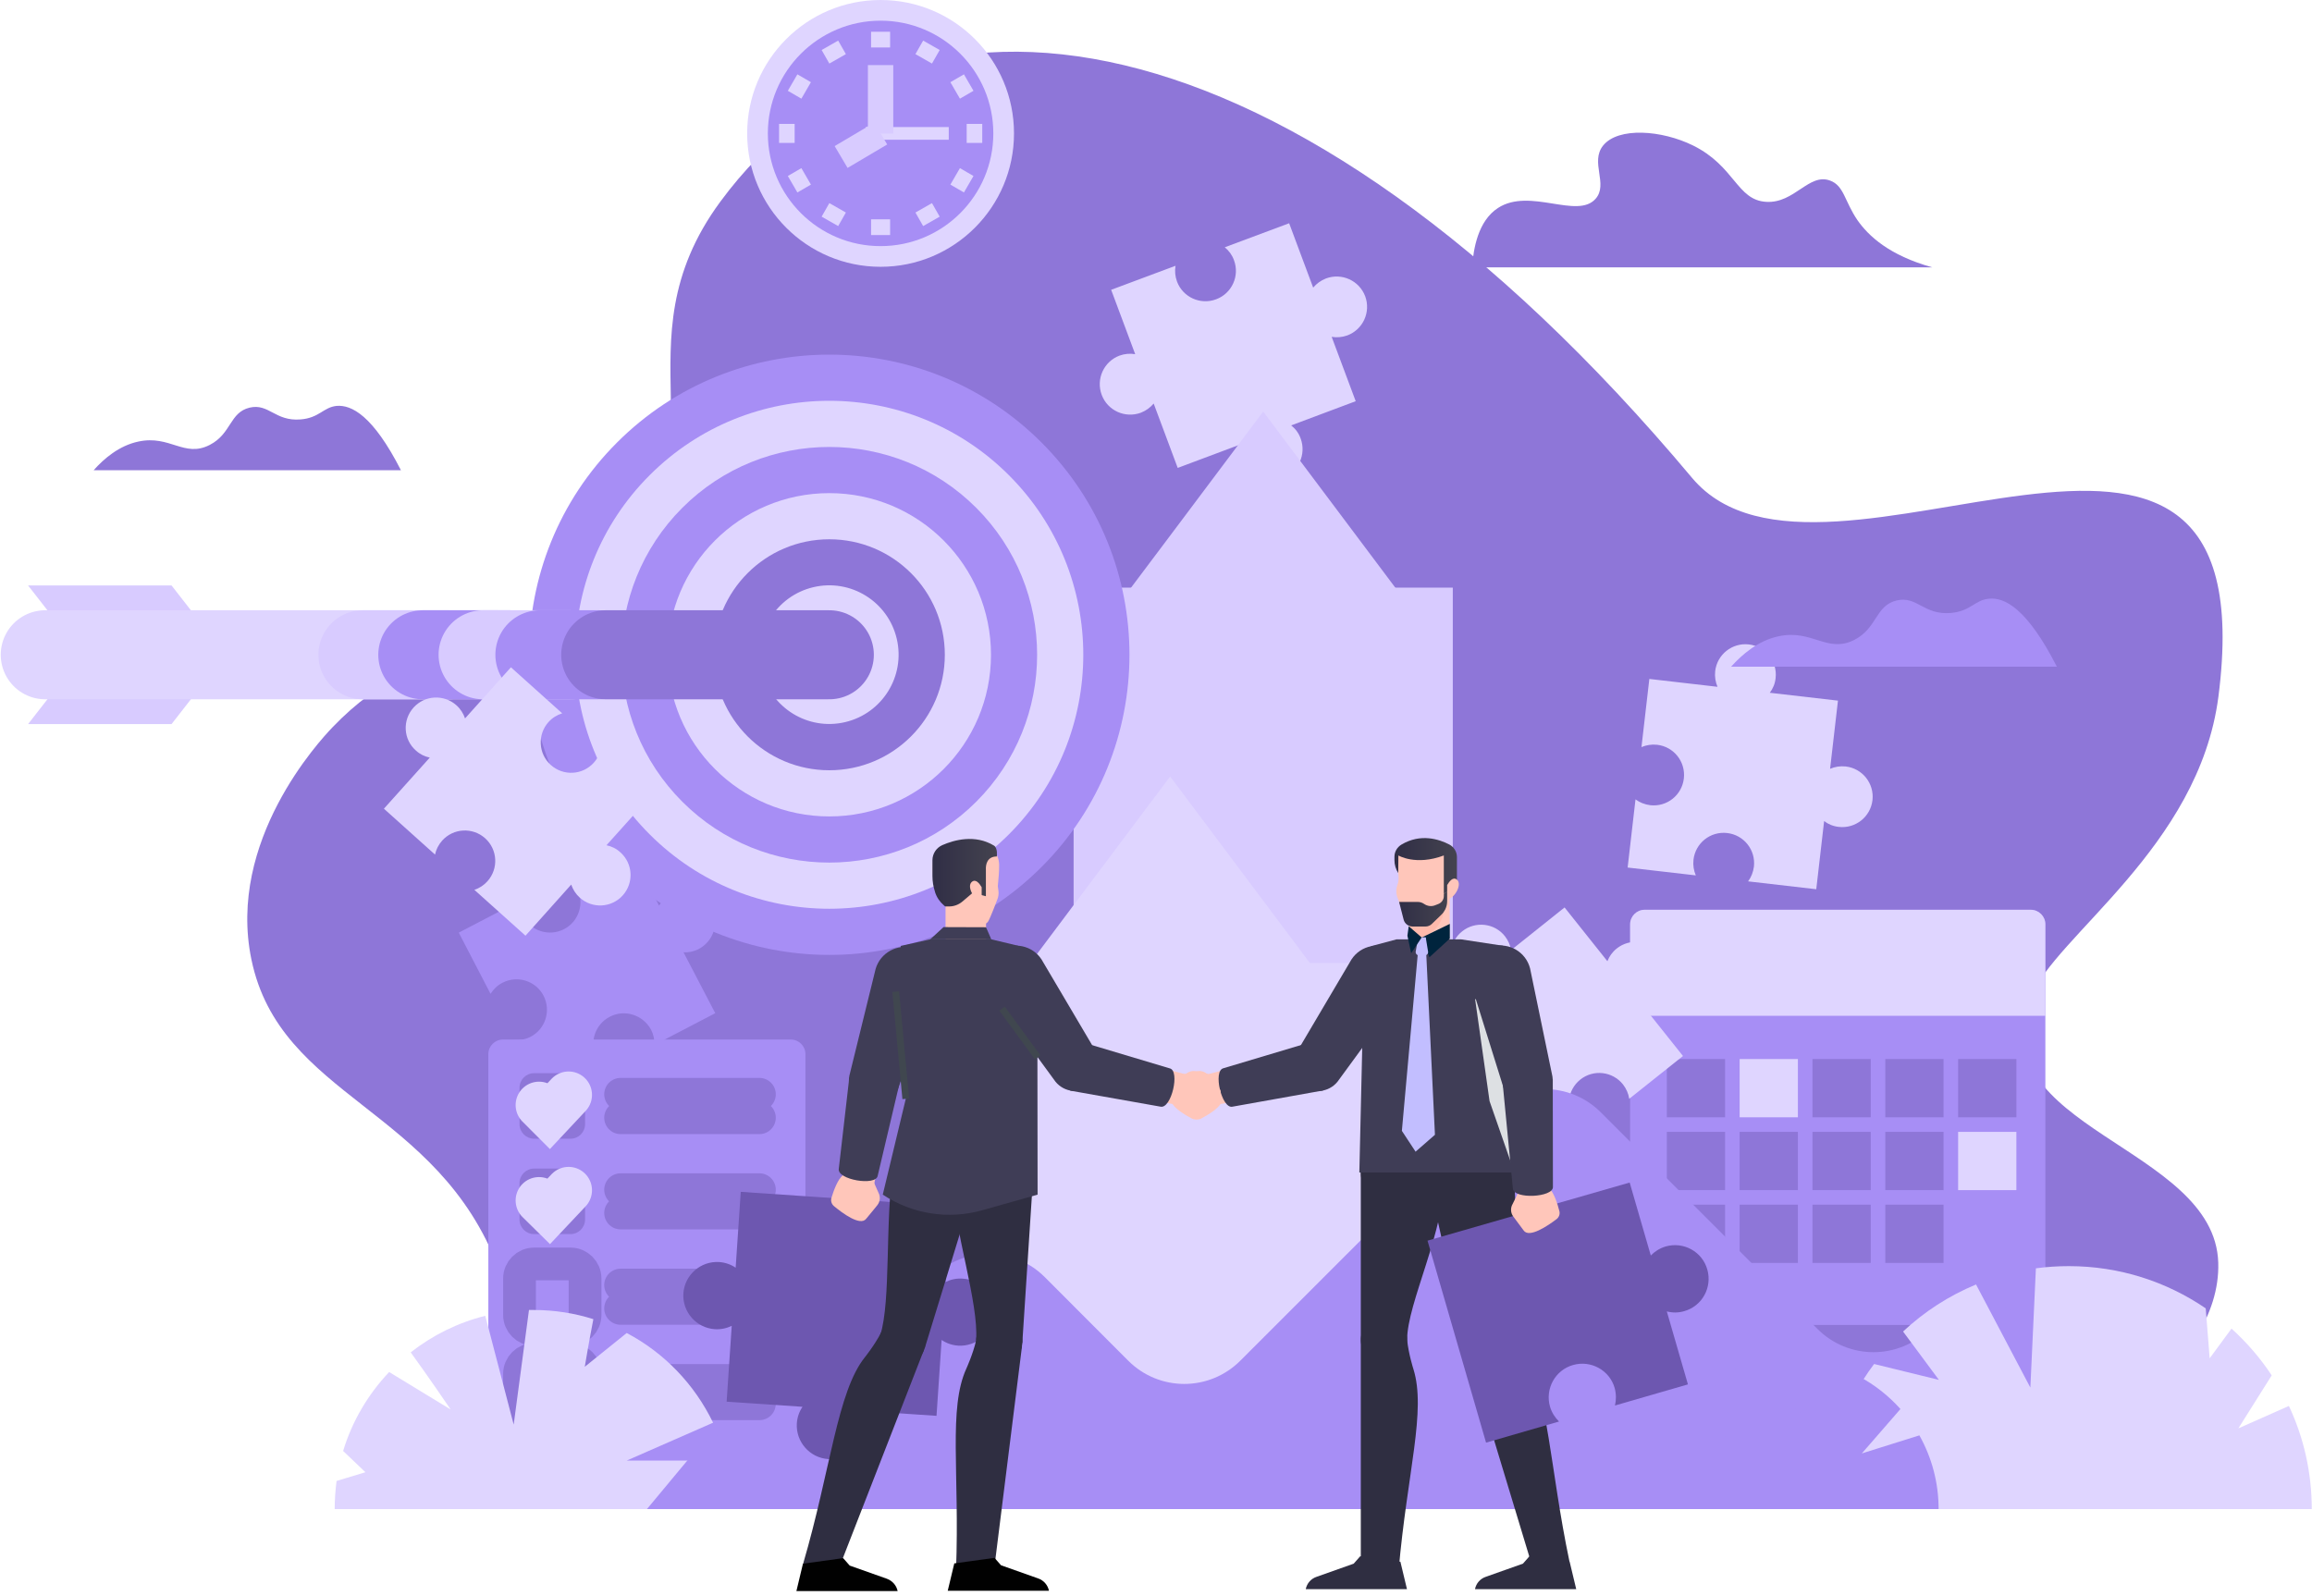 <svg width="494" height="341" viewBox="0 0 494 341" fill="none" xmlns="http://www.w3.org/2000/svg">
<path d="M110.941 316.784C112.341 318.838 114.022 320.706 115.889 322.448H419.882C443.036 311.463 474.655 292.416 473.971 269.822C473.193 244.832 422.838 241.129 433.824 213.244C439.021 200.017 469.8 181.189 474.002 148.885C485.112 62.959 389.539 135.503 361.53 102.11C275.355 -0.653 193.475 -10.549 153.951 43.042C131.045 74.101 156.44 97.348 130.236 123.21C111.75 141.447 91.646 133.885 71.012 155.452C68.243 158.346 48.481 179.664 53.709 204.997C59.84 234.718 93.513 236.585 106.491 270.974C115.858 295.746 100.764 302.033 110.941 316.784Z" fill="#8E76D8"/>
<path d="M437.03 197.526V280.029C437.03 281.74 435.63 283.141 433.918 283.141H351.415C349.704 283.141 348.303 281.74 348.303 280.029V197.526C348.303 195.815 349.704 194.414 351.415 194.414H433.918C435.63 194.414 437.03 195.815 437.03 197.526Z" fill="#A78EF5"/>
<path d="M437.03 197.526V217.07H348.303V197.526C348.303 195.815 349.704 194.414 351.415 194.414H433.918C435.63 194.414 437.03 195.815 437.03 197.526Z" fill="#DFD5FF"/>
<path d="M368.594 226.312H356.145V238.761H368.594V226.312Z" fill="#8E76D8"/>
<path d="M384.154 226.312H371.706V238.761H384.154V226.312Z" fill="#DFD5FF"/>
<path d="M399.715 226.312H387.267V238.761H399.715V226.312Z" fill="#8E76D8"/>
<path d="M415.276 226.312H402.827V238.761H415.276V226.312Z" fill="#8E76D8"/>
<path d="M430.837 226.312H418.388V238.761H430.837V226.312Z" fill="#8E76D8"/>
<path d="M368.594 241.875H356.145V254.324H368.594V241.875Z" fill="#8E76D8"/>
<path d="M384.154 241.875H371.706V254.324H384.154V241.875Z" fill="#8E76D8"/>
<path d="M399.715 241.875H387.267V254.324H399.715V241.875Z" fill="#8E76D8"/>
<path d="M415.276 241.875H402.827V254.324H415.276V241.875Z" fill="#8E76D8"/>
<path d="M430.837 241.875H418.388V254.324H430.837V241.875Z" fill="#DFD5FF"/>
<path d="M368.594 257.434H356.145V269.882H368.594V257.434Z" fill="#8E76D8"/>
<path d="M384.154 257.434H371.706V269.882H384.154V257.434Z" fill="#8E76D8"/>
<path d="M399.715 257.434H387.267V269.882H399.715V257.434Z" fill="#8E76D8"/>
<path d="M415.276 257.434H402.827V269.882H415.276V257.434Z" fill="#8E76D8"/>
<path d="M412.879 57.137C380.109 57.137 347.338 57.137 314.536 57.137C314.816 53.122 315.812 47.209 320.076 44.44C326.891 40.02 337.006 46.929 340.927 42.479C343.697 39.336 339.682 34.636 342.545 31.088C345.782 27.105 355.056 27.79 361.747 31.088C370.741 35.539 371.083 42.759 377.37 43.132C383.439 43.506 386.488 36.908 391.032 38.589C394.02 39.678 394.113 43.008 396.883 47.054C399.217 50.384 403.605 54.554 412.879 57.137Z" fill="#8E76D8"/>
<path d="M293.498 227.528C296.455 229.582 300.5 228.867 302.554 225.91C303.239 224.945 303.613 223.856 303.706 222.736L315.75 231.138L307.347 243.182C306.88 242.187 306.165 241.284 305.169 240.599C302.212 238.545 298.166 239.261 296.112 242.218C294.058 245.174 294.774 249.22 297.731 251.274C298.695 251.959 299.785 252.332 300.905 252.425L292.502 264.469L280.458 256.067C280.365 257.156 279.992 258.245 279.307 259.241C277.253 262.198 273.207 262.913 270.251 260.859C267.294 258.805 266.578 254.76 268.632 251.803C269.317 250.838 270.219 250.091 271.215 249.625L259.171 241.222L267.543 229.24C268.01 230.205 268.726 231.045 269.659 231.73C272.616 233.784 276.662 233.068 278.716 230.111C280.77 227.155 280.054 223.109 277.097 221.055C276.164 220.402 275.105 220.028 274.047 219.935L282.419 207.953L294.463 216.356C293.467 216.823 292.565 217.538 291.88 218.534C289.826 221.429 290.542 225.474 293.498 227.528Z" fill="#A78EF5"/>
<path d="M235.395 84.368C234.15 81.007 235.831 77.272 239.192 75.996C240.312 75.592 241.464 75.498 242.553 75.685L237.418 61.929L251.174 56.794C250.987 57.884 251.08 59.035 251.485 60.156C252.73 63.517 256.495 65.228 259.856 63.952C263.217 62.708 264.929 58.942 263.653 55.581C263.249 54.46 262.564 53.558 261.693 52.842L275.448 47.707L280.583 61.463C281.299 60.622 282.201 59.938 283.322 59.502C286.683 58.257 290.417 59.938 291.693 63.299C292.938 66.66 291.258 70.394 287.897 71.67C286.776 72.075 285.625 72.168 284.536 71.982L289.671 85.737L275.884 90.903C276.786 91.619 277.502 92.553 277.907 93.704C279.152 97.065 277.471 100.8 274.11 102.076C270.749 103.321 267.014 101.64 265.738 98.279C265.303 97.128 265.24 95.945 265.427 94.825L251.64 99.991L246.505 86.235C245.79 87.076 244.887 87.76 243.767 88.196C240.374 89.441 236.64 87.729 235.395 84.368Z" fill="#DFD5FF"/>
<path d="M373.667 137.71C377.246 138.115 379.798 141.351 379.393 144.899C379.269 146.082 378.833 147.14 378.148 148.042L392.713 149.723L391.032 164.288C392.06 163.852 393.18 163.665 394.362 163.79C397.941 164.194 400.493 167.431 400.089 170.979C399.684 174.558 396.448 177.11 392.9 176.705C391.717 176.581 390.659 176.145 389.757 175.46L388.076 190.025L373.511 188.344C374.165 187.473 374.6 186.384 374.756 185.201C375.161 181.622 372.609 178.417 369.03 178.012C365.451 177.608 362.245 180.16 361.841 183.739C361.716 184.921 361.903 186.041 362.339 187.068L347.774 185.388L349.454 170.823C350.326 171.477 351.415 171.912 352.598 172.068C356.177 172.473 359.382 169.921 359.787 166.342C360.191 162.763 357.639 159.557 354.06 159.153C352.878 159.028 351.757 159.215 350.73 159.651L352.411 145.086L366.976 146.766C366.54 145.739 366.353 144.619 366.478 143.436C366.882 139.858 370.119 137.306 373.667 137.71Z" fill="#DFD5FF"/>
<path d="M267.17 245.081C263.591 244.801 260.479 247.477 260.198 251.056C260.105 252.239 260.323 253.359 260.821 254.355L246.194 253.204L247.345 238.514C248.279 239.168 249.399 239.604 250.613 239.697C254.192 239.977 257.304 237.301 257.584 233.722C257.864 230.143 255.188 227.031 251.609 226.751C250.395 226.657 249.213 226.906 248.217 227.404L249.368 212.715L263.995 213.866C263.373 214.769 262.968 215.858 262.875 217.041C262.595 220.62 265.271 223.732 268.85 224.012C272.429 224.292 275.541 221.616 275.821 218.037C275.915 216.854 275.697 215.734 275.199 214.738L289.826 215.889L288.674 230.516C289.67 230.049 290.791 229.8 291.973 229.894C295.552 230.174 298.229 233.317 297.949 236.865C297.668 240.444 294.525 243.12 290.977 242.84C289.795 242.747 288.705 242.342 287.803 241.72L286.652 256.347L272.025 255.195C272.647 254.293 273.052 253.204 273.145 252.021C273.425 248.504 270.749 245.361 267.17 245.081Z" fill="#6D57B0"/>
<path d="M269.908 87.949L287.741 111.726L305.573 135.503H269.908H234.212L252.075 111.726L269.908 87.949Z" fill="#D8CBFF"/>
<path d="M269.908 125.574V316.814" stroke="#D8CBFF" stroke-width="81.019" stroke-miterlimit="10"/>
<path d="M250.022 165.938L268.912 191.146L287.803 216.354H250.022H212.209L231.1 191.146L250.022 165.938Z" fill="#DFD5FF"/>
<path d="M250.022 205.805V316.814" stroke="#DFD5FF" stroke-width="85.862" stroke-miterlimit="10"/>
<path d="M130.267 217.289C127.093 218.939 125.848 222.86 127.497 226.065C128.057 227.124 128.835 227.964 129.769 228.555L116.76 235.34L109.976 222.269C111.127 222.331 112.279 222.113 113.368 221.553C116.543 219.903 117.787 215.982 116.138 212.777C114.489 209.602 110.567 208.357 107.362 210.007C106.273 210.567 105.432 211.407 104.81 212.372L98.025 199.301L111.034 192.517C110.972 193.606 111.221 194.757 111.75 195.784C113.399 198.959 117.321 200.204 120.526 198.554C123.7 196.905 124.945 192.984 123.296 189.778C122.736 188.72 121.958 187.88 121.024 187.288L134.033 180.504L140.817 193.513C141.408 192.579 142.249 191.801 143.307 191.241C146.481 189.591 150.403 190.836 152.083 194.011C153.732 197.185 152.488 201.106 149.313 202.787C148.255 203.347 147.135 203.565 146.046 203.503L152.83 216.511L139.821 223.296C139.884 222.206 139.635 221.055 139.105 220.028C137.363 216.854 133.441 215.609 130.267 217.289Z" fill="#A78EF5"/>
<path d="M192.727 177.331C190.673 174.374 186.628 173.659 183.671 175.713C182.706 176.397 181.96 177.269 181.493 178.296L173.121 166.252L185.165 157.88C184.169 157.413 183.267 156.666 182.582 155.702C180.528 152.745 181.275 148.699 184.2 146.645C187.126 144.591 191.203 145.338 193.257 148.264C193.941 149.228 194.315 150.318 194.408 151.438L206.452 143.066L214.824 155.11C213.734 155.204 212.645 155.577 211.649 156.262C208.693 158.316 207.977 162.362 210.031 165.318C212.085 168.275 216.131 168.99 219.087 166.936C220.052 166.252 220.799 165.38 221.266 164.353L229.637 176.397L217.593 184.769C217.5 183.68 217.127 182.59 216.442 181.595C214.388 178.638 210.342 177.922 207.386 179.976C204.429 182.03 203.713 186.076 205.767 189.033C206.452 189.997 207.323 190.744 208.35 191.211L196.306 199.583L187.935 187.539C189.024 187.445 190.113 187.072 191.109 186.387C194.066 184.302 194.782 180.256 192.727 177.331Z" fill="#DFD5FF"/>
<path d="M307.628 241.16C305.387 238.359 305.854 234.251 308.655 232.042C309.588 231.295 310.646 230.859 311.736 230.703L302.586 219.22L314.007 210.101C313.012 209.696 312.109 209.043 311.393 208.14C309.153 205.339 309.619 201.231 312.42 199.022C315.221 196.781 319.329 197.248 321.539 200.049C322.255 200.951 322.69 201.978 322.877 203.036L334.299 193.918L343.448 205.402C343.853 204.375 344.506 203.441 345.44 202.694C348.241 200.453 352.349 200.92 354.558 203.721C356.799 206.522 356.332 210.63 353.531 212.84C352.598 213.587 351.54 214.022 350.45 214.178L359.6 225.662L348.116 234.811C347.961 233.722 347.494 232.664 346.778 231.73C344.537 228.929 340.461 228.463 337.66 230.703C334.859 232.944 334.392 237.021 336.633 239.822C337.38 240.755 338.313 241.409 339.34 241.814L327.856 250.963L318.707 239.48C318.302 240.507 317.649 241.44 316.715 242.187C313.945 244.428 309.868 243.961 307.628 241.16Z" fill="#DFD5FF"/>
<path d="M216.66 28.507C216.66 44.223 203.9 57.014 188.153 57.014C172.406 57.014 159.646 44.255 159.646 28.507C159.646 12.76 172.406 0 188.153 0C203.9 0 216.66 12.76 216.66 28.507Z" fill="#DFD5FF"/>
<path d="M212.241 28.506C212.241 41.795 201.473 52.594 188.153 52.594C174.833 52.594 164.065 41.795 164.065 28.506C164.065 15.217 174.864 4.418 188.153 4.418C201.442 4.418 212.241 15.217 212.241 28.506Z" fill="#A78EF5"/>
<path d="M169.791 28.508H166.461" stroke="#DFD5FF" stroke-width="4.067" stroke-miterlimit="10"/>
<path d="M209.876 28.508H206.546" stroke="#DFD5FF" stroke-width="4.067" stroke-miterlimit="10"/>
<path d="M188.153 10.146V6.785" stroke="#DFD5FF" stroke-width="4.067" stroke-miterlimit="10"/>
<path d="M188.153 50.228V46.867" stroke="#DFD5FF" stroke-width="4.067" stroke-miterlimit="10"/>
<path d="M172.25 37.688L169.355 39.368" stroke="#DFD5FF" stroke-width="4.067" stroke-miterlimit="10"/>
<path d="M206.982 17.645L204.087 19.325" stroke="#DFD5FF" stroke-width="4.067" stroke-miterlimit="10"/>
<path d="M178.972 12.574L177.323 9.68" stroke="#DFD5FF" stroke-width="4.067" stroke-miterlimit="10"/>
<path d="M199.015 47.304L197.365 44.41" stroke="#DFD5FF" stroke-width="4.067" stroke-miterlimit="10"/>
<path d="M178.972 44.41L177.323 47.304" stroke="#DFD5FF" stroke-width="4.067" stroke-miterlimit="10"/>
<path d="M199.015 9.68L197.365 12.574" stroke="#DFD5FF" stroke-width="4.067" stroke-miterlimit="10"/>
<path d="M172.25 19.325L169.355 17.645" stroke="#DFD5FF" stroke-width="4.067" stroke-miterlimit="10"/>
<path d="M206.982 39.368L204.087 37.688" stroke="#DFD5FF" stroke-width="4.067" stroke-miterlimit="10"/>
<path d="M202.718 28.508H184.979" stroke="#DFD5FF" stroke-width="2.711" stroke-miterlimit="10"/>
<path d="M188.153 13.91V28.537" stroke="#D8CBFF" stroke-width="5.422" stroke-miterlimit="10"/>
<path d="M179.719 33.55L188.184 28.539" stroke="#D8CBFF" stroke-width="5.422" stroke-miterlimit="10"/>
<path d="M146.295 85.366C159.646 85.366 172.997 85.366 186.348 85.366C180.497 78.301 176.171 77.056 173.215 77.399C169.045 77.865 168.796 81.289 162.945 82.471C158.494 83.374 156.129 81.88 150.745 83.498C148.785 84.09 147.26 84.837 146.295 85.366Z" fill="#A78EF5"/>
<path d="M85.67 100.492C63.792 100.492 41.883 100.492 20.004 100.492C22.214 98.002 25.451 95.233 29.559 94.361C36.343 92.899 39.362 97.878 44.808 95.077C49.476 92.681 49.041 88.137 53.335 87.11C57.443 86.145 58.782 90.067 64.197 89.631C68.242 89.32 69.083 87.017 71.946 86.737C75.089 86.488 79.664 88.728 85.67 100.492Z" fill="#8E76D8"/>
<path d="M439.488 142.475C416.272 142.475 393.087 142.475 369.87 142.475C372.235 139.86 375.628 136.904 380.016 135.97C387.205 134.414 390.41 139.674 396.199 136.748C401.147 134.227 400.68 129.404 405.255 128.314C409.612 127.287 411.012 131.458 416.77 130.991C421.065 130.648 421.967 128.19 424.986 127.941C428.285 127.599 433.109 129.964 439.488 142.475Z" fill="#A78EF5"/>
<path d="M169.013 314.45H107.455C105.744 314.45 104.343 313.05 104.343 311.338V225.257C104.343 223.545 105.744 222.145 107.455 222.145H168.982C170.694 222.145 172.094 223.545 172.094 225.257V311.369C172.125 313.081 170.725 314.45 169.013 314.45Z" fill="#A78EF5"/>
<path d="M121.896 243.337H114.116C112.404 243.337 111.003 241.936 111.003 240.224V232.444C111.003 230.732 112.404 229.332 114.116 229.332H121.896C123.608 229.332 125.008 230.732 125.008 232.444V240.224C125.008 241.967 123.608 243.337 121.896 243.337Z" fill="#8E76D8"/>
<path d="M115.173 236.147L117.383 238.357L121.491 233.969" stroke="#DFD5FF" stroke-width="10" stroke-miterlimit="10" stroke-linecap="round"/>
<path d="M132.602 233.844H162.26" stroke="#8E76D8" stroke-width="7" stroke-miterlimit="10" stroke-linecap="round"/>
<path d="M132.602 238.855H162.26" stroke="#8E76D8" stroke-width="7" stroke-miterlimit="10" stroke-linecap="round"/>
<path d="M121.896 263.723H114.116C112.404 263.723 111.003 262.323 111.003 260.611V252.831C111.003 251.119 112.404 249.719 114.116 249.719H121.896C123.608 249.719 125.008 251.119 125.008 252.831V260.611C125.008 262.323 123.608 263.723 121.896 263.723Z" fill="#8E76D8"/>
<path d="M115.173 256.534L117.383 258.712L121.491 254.355" stroke="#DFD5FF" stroke-width="10" stroke-miterlimit="10" stroke-linecap="round"/>
<path d="M132.602 254.23H162.26" stroke="#8E76D8" stroke-width="7" stroke-miterlimit="10" stroke-linecap="round"/>
<path d="M132.602 259.211H162.26" stroke="#8E76D8" stroke-width="7" stroke-miterlimit="10" stroke-linecap="round"/>
<path d="M121.896 284.106H114.116C112.404 284.106 111.003 282.706 111.003 280.994V273.214C111.003 271.502 112.404 270.102 114.116 270.102H121.896C123.608 270.102 125.008 271.502 125.008 273.214V280.994C125.008 282.706 123.608 284.106 121.896 284.106Z" stroke="#8E76D8" stroke-width="7" stroke-miterlimit="10"/>
<path d="M132.602 274.613H162.26" stroke="#8E76D8" stroke-width="7" stroke-miterlimit="10" stroke-linecap="round"/>
<path d="M132.602 279.594H162.26" stroke="#8E76D8" stroke-width="7" stroke-miterlimit="10" stroke-linecap="round"/>
<path d="M121.896 304.493H114.116C112.404 304.493 111.003 303.092 111.003 301.381V293.6C111.003 291.889 112.404 290.488 114.116 290.488H121.896C123.608 290.488 125.008 291.889 125.008 293.6V301.381C125.008 303.092 123.608 304.493 121.896 304.493Z" stroke="#8E76D8" stroke-width="7" stroke-miterlimit="10"/>
<path d="M132.602 295H162.26" stroke="#8E76D8" stroke-width="7" stroke-miterlimit="10" stroke-linecap="round"/>
<path d="M132.602 299.98H162.26" stroke="#8E76D8" stroke-width="7" stroke-miterlimit="10" stroke-linecap="round"/>
<path d="M222.544 185.276C247.592 160.228 247.592 119.616 222.544 94.568C197.496 69.519 156.884 69.519 131.836 94.568C106.788 119.616 106.788 160.228 131.836 185.276C156.884 210.324 197.496 210.324 222.544 185.276Z" fill="#A78EF5"/>
<path d="M215.568 178.3C236.764 157.104 236.764 122.739 215.568 101.544C194.373 80.348 160.007 80.348 138.812 101.544C117.616 122.739 117.616 157.104 138.812 178.3C160.008 199.496 194.373 199.496 215.568 178.3Z" fill="#DFD5FF"/>
<path d="M208.593 171.324C225.936 153.981 225.936 125.863 208.593 108.52C191.25 91.177 163.131 91.177 145.788 108.52C128.445 125.863 128.445 153.981 145.788 171.324C163.131 188.667 191.25 188.667 208.593 171.324Z" fill="#A78EF5"/>
<path d="M177.198 174.468C196.276 174.468 211.743 159.002 211.743 139.924C211.743 120.845 196.276 105.379 177.198 105.379C158.119 105.379 142.653 120.845 142.653 139.924C142.653 159.002 158.119 174.468 177.198 174.468Z" fill="#DFD5FF"/>
<path d="M177.199 164.601C190.829 164.601 201.878 153.551 201.878 139.921C201.878 126.291 190.829 115.242 177.199 115.242C163.569 115.242 152.52 126.291 152.52 139.921C152.52 153.551 163.569 164.601 177.199 164.601Z" fill="#8E76D8"/>
<path d="M180.594 154.312C188.556 152.432 193.486 144.453 191.606 136.491C189.726 128.529 181.747 123.599 173.785 125.479C165.823 127.359 160.893 135.337 162.773 143.3C164.653 151.262 172.632 156.192 180.594 154.312Z" fill="#DFD5FF"/>
<path d="M36.654 125.109H6L17.546 139.923H48.2L36.654 125.109Z" fill="#D8CBFF"/>
<path d="M17.546 139.922H48.2L36.654 154.736H6L17.546 139.922Z" fill="#D8CBFF"/>
<path d="M96.003 139.922H9.672" stroke="#DFD5FF" stroke-width="19.027" stroke-miterlimit="10" stroke-linecap="round"/>
<path d="M106.491 139.922H77.548" stroke="#D8CBFF" stroke-width="19.027" stroke-miterlimit="10" stroke-linecap="round"/>
<path d="M109.167 139.922H90.338" stroke="#A78EF5" stroke-width="19.027" stroke-miterlimit="10" stroke-linecap="round"/>
<path d="M122.051 139.922H103.223" stroke="#D8CBFF" stroke-width="19.027" stroke-miterlimit="10" stroke-linecap="round"/>
<path d="M128.089 139.922H115.36" stroke="#A78EF5" stroke-width="19.027" stroke-miterlimit="10" stroke-linecap="round"/>
<path d="M177.198 139.922H129.427" stroke="#8E76D8" stroke-width="19.027" stroke-miterlimit="10" stroke-linecap="round"/>
<path d="M88.347 151.218C90.743 148.542 94.851 148.324 97.528 150.72C98.399 151.498 99.022 152.494 99.364 153.521L109.167 142.598L120.122 152.432C119.033 152.774 118.005 153.397 117.196 154.299C114.8 156.976 115.018 161.084 117.694 163.48C120.371 165.876 124.479 165.659 126.875 162.982C127.684 162.08 128.213 160.99 128.431 159.87L139.386 169.704L129.583 180.628C130.672 180.846 131.699 181.344 132.57 182.153C135.247 184.549 135.465 188.657 133.068 191.334C130.672 194.01 126.564 194.228 123.887 191.832C123.016 191.053 122.394 190.058 122.051 189.031L112.279 199.954L101.356 190.151C102.414 189.809 103.379 189.186 104.157 188.315C106.553 185.638 106.335 181.53 103.659 179.134C100.982 176.738 96.874 176.956 94.478 179.632C93.7 180.503 93.171 181.562 92.953 182.62L82.029 172.816L91.832 161.893C90.743 161.675 89.716 161.177 88.845 160.368C86.168 158.003 85.951 153.895 88.347 151.218Z" fill="#DFD5FF"/>
<path d="M156.627 322.48H71.51C71.51 320.457 71.666 318.435 71.915 316.474L78.077 314.607L73.315 310.063C75.245 303.683 78.668 297.926 83.15 293.195L96.283 301.193C96.189 301.038 91.615 294.316 87.756 288.994C92.393 285.353 97.808 282.645 103.69 281.182L109.758 304.43L113.026 279.938C113.368 279.938 113.68 279.938 114.022 279.938C118.472 279.938 122.767 280.622 126.782 281.898C125.91 286.317 124.945 292.075 124.945 292.075L133.908 284.855C141.938 289.087 148.411 295.84 152.363 304.025L133.908 312.117H155.32C156.16 315.416 156.627 318.901 156.627 322.48Z" fill="#DFD5FF"/>
<path d="M470.142 322.48H138.234L149.282 309.192C152.052 306.422 156.253 305.613 159.832 307.2C161.979 308.133 164.22 308.6 166.461 308.6C171.876 308.6 177.135 305.924 180.279 301.131L197.084 275.581C202.966 266.618 215.632 265.311 223.226 272.904L241.059 290.768C247.687 297.397 258.393 297.397 265.022 290.768L318.084 237.706C324.713 231.077 335.418 231.077 342.047 237.706L388.324 283.983C394.953 290.612 405.659 290.612 412.288 283.983C415.587 280.684 419.944 279.035 424.27 279.035C428.595 279.035 432.952 280.684 436.251 283.983L470.142 322.48Z" fill="#A78EF5"/>
<path d="M390.129 322.477H493.95C493.95 314.603 492.207 307.134 489.064 300.443C483.462 302.933 478.265 305.236 478.265 305.236L485.392 293.907C482.964 290.235 480.07 286.874 476.802 283.917L472.134 290.266L471.294 279.592C462.953 273.896 452.901 270.566 442.04 270.566C439.643 270.566 437.309 270.722 435.006 271.033L433.824 296.522L422.215 274.488C416.427 276.884 411.136 280.307 406.624 284.54L414.279 294.872L400.431 291.48C393.957 300.1 390.129 310.837 390.129 322.477Z" fill="#DFD5FF"/>
<path d="M350.046 322.478H414.218C414.218 316.751 412.724 311.398 410.11 306.73L397.817 310.589L406.064 301.097C401.054 295.495 394.145 291.667 386.333 290.672L384.466 302.591L378.584 290.609C374.072 291.107 369.87 292.539 366.104 294.686L372.671 310.558L360.067 299.168C353.905 304.987 350.046 313.266 350.046 322.478Z" fill="#A78EF5"/>
<path d="M305.417 205.868C303.021 205.868 301.091 203.938 301.091 201.542V189.996H309.743V201.542C309.743 203.938 307.814 205.868 305.417 205.868Z" fill="#FFC6BA"/>
<path opacity="0.6" d="M301.091 195.597V201.946L304.795 199.923C307.098 198.647 308.498 196.5 308.498 194.197V192.703L301.091 195.597Z" fill="#FFB3A3"/>
<path d="M310.801 182.248C307.191 178.669 303.083 179.447 300.687 180.568C300.655 180.568 300.655 180.568 300.624 180.599C298.228 181.812 298.29 184.613 298.29 184.613C298.29 185.267 299.317 187.165 298.57 189.126C298.415 189.562 298.103 190.744 298.726 192.145C298.726 192.145 300.157 195.973 300.655 196.751C300.873 197.093 301.278 197.311 301.714 197.311H303.83C304.297 197.311 304.763 197.155 305.137 196.844L307.658 194.852C308.716 194.012 309.307 192.767 309.307 191.429V190.744L310.459 190.091C310.49 190.122 311.921 185.889 310.801 182.248Z" fill="#FFC6BA"/>
<path d="M298.789 182.808C298.789 182.808 302.523 185.049 308.498 182.808V191.024L311.299 189.063V183.15C311.299 182.03 310.677 181.003 309.681 180.474C307.534 179.353 303.55 178.015 299.411 180.505C298.508 181.065 297.948 182.03 297.948 183.088V183.804C297.948 184.768 298.228 185.733 298.757 186.573L298.789 182.808Z" fill="url(#paint0_linear_1051_5438)"/>
<path d="M311.299 187.974C310.459 187.29 309.681 188.348 309.214 189.126V192.145C310.677 192.145 312.544 189.001 311.299 187.974Z" fill="#FFC6BA"/>
<path d="M308.498 191.025V191.492C308.498 192.239 308.031 192.892 307.346 193.172L306.63 193.452C305.852 193.764 304.981 193.639 304.296 193.172C303.892 192.892 303.425 192.737 302.927 192.737H298.943L299.908 196.502C300.126 197.374 300.935 197.996 301.838 197.996H304.576C305.105 197.996 305.603 197.778 305.946 197.436L307.969 195.475C308.311 195.164 308.56 194.791 308.778 194.386C309.058 193.826 309.213 193.204 309.213 192.55V190.465L308.498 191.025Z" fill="url(#paint1_linear_1051_5438)"/>
<path d="M250.768 232.633L252.511 230.516L253.196 229.707C253.818 228.991 254.783 228.711 255.717 228.96C255.935 229.022 258.549 229.583 258.549 229.583L260.883 235.714C260.354 236.896 258.051 238.297 256.682 239.012C256.09 239.355 255.343 239.261 254.814 238.826C253.009 237.456 249.43 234.22 250.768 232.633Z" fill="#FFC6BA"/>
<path d="M259.949 236.057L258.486 229.46L280.676 223.453L282.605 232.229L259.949 236.057Z" fill="#FFC6BA"/>
<path d="M262.177 234.383C263.07 232.756 262.474 230.713 260.847 229.82C259.219 228.927 257.176 229.523 256.283 231.151C255.391 232.778 255.986 234.821 257.614 235.714C259.242 236.607 261.285 236.011 262.177 234.383Z" fill="#FFC6BA"/>
<path d="M263.342 236.492L282.668 233.038L281.392 222.301L261.412 228.276C259.109 228.805 261.039 237.021 263.342 236.492Z" fill="#3F3D56"/>
<path d="M298.914 211.693L285.345 230.241L277.845 225.293L289.546 205.5L298.914 211.693Z" fill="#FFC6BA"/>
<path d="M294.573 214.221C297.677 214.012 300.024 211.327 299.815 208.223C299.606 205.119 296.921 202.772 293.817 202.981C290.713 203.19 288.366 205.876 288.575 208.979C288.784 212.083 291.469 214.43 294.573 214.221Z" fill="#FFC6BA"/>
<path d="M281.61 232.264C284.085 232.264 286.091 230.257 286.091 227.782C286.091 225.307 284.085 223.301 281.61 223.301C279.135 223.301 277.128 225.307 277.128 227.782C277.128 230.257 279.135 232.264 281.61 232.264Z" fill="#FFC6BA"/>
<path d="M278.622 232.261C281.112 233.911 284.473 233.195 286.091 230.736L299.629 212.219C301.621 209.169 300.812 205.124 297.793 203.163C294.805 201.171 290.728 202.011 288.768 205.03L277.066 224.854C275.448 227.282 276.164 230.643 278.622 232.261Z" fill="#3F3D56"/>
<path d="M290.759 250.371V286.316H300.656C300.656 278.38 308.747 263.255 308.747 250.371H290.759Z" fill="#2F2E41"/>
<path d="M299.753 259.367C304.721 259.367 308.747 255.34 308.747 250.373C308.747 245.406 304.721 241.379 299.753 241.379C294.786 241.379 290.759 245.406 290.759 250.373C290.759 255.34 294.786 259.367 299.753 259.367Z" fill="#2F2E41"/>
<path d="M300.601 287.111C301.038 284.414 299.207 281.872 296.509 281.434C293.811 280.996 291.27 282.828 290.832 285.526C290.394 288.223 292.226 290.765 294.924 291.203C297.621 291.641 300.163 289.809 300.601 287.111Z" fill="#2F2E41"/>
<path d="M290.759 335.55V286.316H300.656C300.967 289.366 301.994 292.541 301.994 292.541C304.795 301.472 300.656 314.73 298.851 335.55H290.759Z" fill="#2F2E41"/>
<path d="M278.996 339.596H300.625L299.224 333.745L290.635 332.562L289.235 334.15L281.33 336.951C280.116 337.355 279.245 338.351 278.996 339.596Z" fill="#2F2E41"/>
<path d="M305.293 252.331L313.105 287.405L322.753 285.258C321.01 277.509 325.647 260.983 322.846 248.41L305.293 252.331Z" fill="#2F2E41"/>
<path d="M321.665 255.195C324.329 251.002 323.091 245.444 318.898 242.779C314.706 240.115 309.148 241.353 306.483 245.546C303.819 249.738 305.057 255.297 309.25 257.961C313.442 260.626 319.001 259.387 321.665 255.195Z" fill="#2F2E41"/>
<path d="M313.104 287.403C312.513 284.726 314.193 282.081 316.87 281.489C319.546 280.898 322.192 282.579 322.783 285.255C323.374 287.932 321.694 290.577 319.017 291.168C316.341 291.76 313.696 290.079 313.104 287.403Z" fill="#2F2E41"/>
<path d="M327.42 334.801L313.166 287.683L322.627 284.82C323.809 287.621 325.708 290.391 325.708 290.391C330.967 298.109 331.061 313.296 335.355 333.743L327.42 334.801Z" fill="#2F2E41"/>
<path d="M315.158 339.592H336.787L335.387 333.741L326.798 332.559L325.397 334.146L317.492 336.947C316.279 337.351 315.407 338.347 315.158 339.592Z" fill="#2F2E41"/>
<path d="M324.495 250.56L321.165 202.104L312.171 200.734H298.384L292.938 202.197L291.164 219.594L290.448 250.56H324.495Z" fill="#3F3D56"/>
<path d="M303.799 200.328L305.418 204.56L309.775 200.577V197.434L303.799 200.328Z" fill="#00243D"/>
<path d="M302.462 246.108L306.601 242.498L304.578 200.359L303.24 200.453L299.536 241.657L302.462 246.108Z" fill="#C2BEFF"/>
<path d="M304.64 200.328L305.137 203.378C305.169 203.627 305.075 203.876 304.857 204L304.733 204.094C304.11 204.529 303.239 204.467 302.679 203.938C302.523 203.782 302.461 203.565 302.492 203.347L303.021 200.297H304.64V200.328Z" fill="#C2BEFF"/>
<path d="M303.768 200.33L301.527 203.691L300.718 199.956L300.998 197.934L303.768 200.33Z" fill="#00243D"/>
<path d="M315.19 213.557L318.271 235.311L322.846 248.444V225.663L321.725 210.32L315.19 213.557Z" fill="#DDE0E3"/>
<path d="M348.209 252.703L352.722 268.295C353.562 267.423 354.652 266.739 355.896 266.365C359.724 265.276 363.708 267.455 364.797 271.283C365.886 275.11 363.708 279.094 359.88 280.183C358.635 280.557 357.359 280.557 356.145 280.245L360.658 295.837L345.066 300.35C345.346 299.167 345.346 297.891 345.004 296.615C343.915 292.787 339.9 290.609 336.103 291.698C332.275 292.787 330.097 296.802 331.186 300.599C331.56 301.844 332.244 302.933 333.116 303.773L317.524 308.286L305.013 265.121L348.209 252.703Z" fill="#6D57B0"/>
<path d="M325.553 262.943L323.935 260.765L323.312 259.924C322.752 259.146 322.721 258.119 323.188 257.31C323.312 257.092 324.464 254.727 324.464 254.727L330.968 253.918C331.995 254.727 332.804 257.279 333.178 258.773C333.365 259.426 333.116 260.142 332.555 260.547C330.75 261.916 326.736 264.655 325.553 262.943Z" fill="#FFC6BA"/>
<path d="M324.153 253.919L330.906 253.608V230.609L321.943 231.045L324.153 253.919Z" fill="#FFC6BA"/>
<path d="M330.906 253.608C330.813 251.741 329.226 250.309 327.389 250.403C325.522 250.496 324.091 252.083 324.184 253.919C324.277 255.787 325.865 257.218 327.701 257.125C329.537 257.032 330.968 255.476 330.906 253.608Z" fill="#FFC6BA"/>
<path d="M323.25 253.98L320.947 230.203L331.777 230.639L331.809 253.637C331.902 255.909 323.375 256.314 323.25 253.98Z" fill="#3F3D56"/>
<path d="M315.19 210.008L322.037 231.948L330.719 229.676L326.051 207.176L315.19 210.008Z" fill="#3F3D56"/>
<path d="M326.051 207.176C325.273 204.157 322.192 202.352 319.204 203.13C316.185 203.908 314.38 206.989 315.158 209.977C315.936 212.995 319.017 214.8 322.005 214.022C325.024 213.244 326.829 210.194 326.051 207.176Z" fill="#3F3D56"/>
<path d="M330.802 231.406C331.122 228.951 329.392 226.703 326.937 226.383C324.483 226.063 322.234 227.793 321.914 230.248C321.595 232.702 323.325 234.951 325.779 235.27C328.234 235.59 330.482 233.86 330.802 231.406Z" fill="#3F3D56"/>
<path d="M327.732 236.024C324.837 236.771 321.912 235.028 321.165 232.165L314.318 210.255C313.416 206.739 315.501 203.16 318.986 202.257C322.472 201.355 326.02 203.44 326.922 206.925L331.591 229.488C332.337 232.351 330.595 235.308 327.732 236.024Z" fill="#3F3D56"/>
<path d="M212.366 280.864C212.085 284.817 208.662 287.804 204.71 287.555C203.403 287.462 202.189 287.026 201.193 286.342L200.104 302.556L183.89 301.467C184.419 302.556 184.699 303.801 184.605 305.108C184.325 309.06 180.902 312.048 176.95 311.799C172.997 311.519 170.009 308.096 170.258 304.143C170.352 302.836 170.787 301.622 171.472 300.626L155.258 299.537L156.347 283.323C155.258 283.852 154.013 284.132 152.706 284.039C148.754 283.759 145.766 280.335 146.015 276.383C146.295 272.431 149.718 269.443 153.671 269.692C154.978 269.785 156.192 270.221 157.188 270.906L158.277 254.691L203.123 257.741L202.033 273.955C203.123 273.426 204.367 273.146 205.674 273.24C209.658 273.458 212.646 276.881 212.366 280.864Z" fill="#6D57B0"/>
<path d="M185.072 260.45L186.815 258.334L187.468 257.525C188.06 256.778 188.153 255.751 187.717 254.91C187.593 254.692 186.566 252.265 186.566 252.265L180.093 251.176C179.035 251.923 178.101 254.475 177.665 255.937C177.447 256.591 177.665 257.307 178.194 257.742C179.906 259.174 183.796 262.099 185.072 260.45Z" fill="#FFC6BA"/>
<path d="M179.875 253.136L186.534 254.194L191.234 231.693L182.364 230.293L179.875 253.136Z" fill="#FFC6BA"/>
<path d="M186.564 253.696C186.59 251.84 185.107 250.314 183.251 250.287C181.395 250.261 179.869 251.744 179.842 253.6C179.816 255.456 181.299 256.982 183.155 257.009C185.011 257.035 186.537 255.552 186.564 253.696Z" fill="#FFC6BA"/>
<path d="M179.221 249.775L181.462 230.324L192.323 230.978L187.531 251.269C187.157 253.51 178.848 252.109 179.221 249.775Z" fill="#3F3D56"/>
<path d="M187.997 207.293L182.489 229.607L191.109 232.19L198.765 210.498L187.997 207.293Z" fill="#FFC6BA"/>
<path d="M197.921 212.213C199.764 209.707 199.227 206.181 196.721 204.338C194.215 202.494 190.689 203.031 188.846 205.537C187.002 208.043 187.539 211.569 190.045 213.412C192.551 215.256 196.077 214.719 197.921 212.213Z" fill="#FFC6BA"/>
<path d="M191.059 232.139C191.754 229.764 190.391 227.275 188.016 226.581C185.64 225.886 183.151 227.249 182.457 229.624C181.762 232 183.125 234.489 185.501 235.183C187.876 235.878 190.365 234.515 191.059 232.139Z" fill="#FFC6BA"/>
<path d="M185.228 236.049C182.365 235.208 180.746 232.189 181.618 229.326L187.095 207.043C188.122 203.558 191.763 201.597 195.218 202.624C198.672 203.651 200.633 207.292 199.606 210.747L191.95 232.47C191.11 235.302 188.091 236.92 185.228 236.049Z" fill="#3F3D56"/>
<path d="M208.102 253.857L197.552 288.215L188.091 285.321C190.425 277.727 189.025 261.388 190.923 248.598L208.102 253.857Z" fill="#2F2E41"/>
<path d="M202.471 259.711C207.153 258.054 209.606 252.914 207.949 248.232C206.292 243.549 201.153 241.096 196.47 242.754C191.787 244.411 189.335 249.55 190.992 254.233C192.649 258.915 197.788 261.368 202.471 259.711Z" fill="#2F2E41"/>
<path d="M197.521 288.217C198.33 285.603 196.867 282.833 194.253 282.024C191.639 281.215 188.869 282.677 188.06 285.291C187.251 287.906 188.713 290.675 191.328 291.485C193.973 292.294 196.743 290.8 197.521 288.217Z" fill="#2F2E41"/>
<path d="M179.595 334.245L197.459 288.372L188.247 284.793C186.847 287.501 184.761 290.084 184.761 290.084C178.911 297.397 177.479 314.109 171.597 334.182L179.595 334.245Z" fill="#2F2E41"/>
<path d="M191.795 340.002H170.166L171.566 334.151L180.155 332.969L181.556 334.556L189.461 337.357C190.674 337.793 191.546 338.788 191.795 340.002Z" fill="#010101"/>
<path d="M220.768 251.147L218.434 286.999L208.569 286.346C209.098 278.41 204.181 263.969 202.812 249.965L220.768 251.147Z" fill="#2F2E41"/>
<path d="M218.15 256.918C221.662 253.406 221.662 247.711 218.15 244.199C214.638 240.687 208.943 240.687 205.43 244.199C201.918 247.711 201.918 253.406 205.43 256.918C208.943 260.431 214.638 260.431 218.15 256.918Z" fill="#2F2E41"/>
<path d="M214.411 291.551C217.097 291.048 218.867 288.463 218.364 285.777C217.861 283.091 215.276 281.321 212.59 281.824C209.904 282.327 208.134 284.912 208.637 287.598C209.139 290.284 211.725 292.054 214.411 291.551Z" fill="#2F2E41"/>
<path d="M212.273 336.484L218.372 287.655L208.569 286.441C207.885 289.398 206.484 292.448 206.484 292.448C202.594 300.944 205.053 314.637 204.274 335.52L212.273 336.484Z" fill="#2F2E41"/>
<path d="M224.13 339.94H202.501L203.901 334.089L212.491 332.906L213.891 334.493L221.796 337.294C223.01 337.699 223.881 338.726 224.13 339.94Z" fill="#010101"/>
<path d="M199.419 183.831C199.544 182.898 200.073 182.088 200.851 181.528C204.368 179.039 208.942 179.754 211.09 180.75C211.121 180.75 211.121 180.75 211.152 180.781C213.548 181.995 213.486 184.796 213.486 184.796C213.486 186.539 213.393 187.192 213.206 189.309C213.175 189.775 213.673 190.927 213.051 192.327C213.051 192.327 211.619 196.155 211.121 196.933C210.903 197.276 210.499 197.493 210.063 197.493H207.947C207.48 197.493 207.013 197.338 206.639 197.027L204.119 195.035C203.061 194.195 202.469 192.95 202.469 191.612V190.896L200.073 190.273C200.042 190.336 198.921 187.099 199.419 183.831Z" fill="#FFC6BA"/>
<path d="M206.359 206.087C208.755 206.087 210.685 204.157 210.685 201.761V190.215H202.033V201.761C202.033 204.126 203.994 206.087 206.359 206.087Z" fill="#FFC6BA"/>
<path d="M212.988 183.024C210.872 183.024 210.592 184.798 210.654 185.887V191.52L207.853 190.773L205.612 192.672C204.834 193.325 203.838 193.699 202.842 193.699H201.94L201.66 193.45C200.788 192.703 200.135 191.738 199.793 190.649C199.793 190.649 199.793 190.649 199.793 190.618C199.419 189.497 199.232 188.346 199.232 187.163V183.833C199.232 182.433 200.073 181.157 201.349 180.597C203.901 179.476 208.351 178.262 212.366 180.69C213.237 181.219 212.988 183.024 212.988 183.024Z" fill="url(#paint2_linear_1051_5438)"/>
<path d="M207.666 188.439C208.506 187.755 209.284 188.813 209.751 189.591V192.61C208.289 192.61 206.421 189.435 207.666 188.439Z" fill="#FFC6BA"/>
<path d="M221.64 208.635L217.532 202.1L211.805 200.73H198.766L192.479 202.131L191.203 209.88L193.537 234.808L188.62 255.286C194.907 259.456 202.656 260.67 209.907 258.616L221.702 255.286L221.64 208.635Z" fill="#3F3D56"/>
<path d="M191.39 211.906L193.537 234.812" stroke="#40474F" stroke-width="1.445" stroke-miterlimit="10"/>
<path d="M260.541 232.629L258.798 230.512L258.114 229.703C257.491 228.987 256.527 228.707 255.593 228.956C255.375 229.019 252.761 229.579 252.761 229.579L250.427 235.71C250.956 236.892 253.259 238.293 254.628 239.008C255.219 239.351 255.966 239.257 256.495 238.822C258.3 237.452 261.879 234.216 260.541 232.629Z" fill="#FFC6BA"/>
<path d="M251.361 236.053L252.824 229.456L230.634 223.449L228.705 232.225L251.361 236.053Z" fill="#FFC6BA"/>
<path d="M255.1 234.308C255.97 232.669 255.346 230.634 253.707 229.763C252.067 228.893 250.032 229.516 249.162 231.156C248.292 232.796 248.915 234.831 250.555 235.701C252.194 236.571 254.229 235.948 255.1 234.308Z" fill="#FFC6BA"/>
<path d="M247.969 236.488L228.673 233.065L229.949 222.328L249.929 228.303C252.201 228.801 250.272 237.017 247.969 236.488Z" fill="#3F3D56"/>
<path d="M212.397 211.685L225.966 230.234L233.467 225.285L221.765 205.492L212.397 211.685Z" fill="#FFC6BA"/>
<path d="M222.148 211.132C223.549 208.355 222.434 204.967 219.656 203.565C216.879 202.164 213.491 203.279 212.089 206.057C210.688 208.834 211.803 212.222 214.581 213.624C217.358 215.025 220.746 213.91 222.148 211.132Z" fill="#FFC6BA"/>
<path d="M234.184 227.986C234.292 225.513 232.375 223.421 229.903 223.312C227.43 223.204 225.338 225.121 225.23 227.593C225.121 230.066 227.038 232.158 229.511 232.266C231.983 232.375 234.075 230.458 234.184 227.986Z" fill="#FFC6BA"/>
<path d="M232.688 232.257C230.198 233.907 226.837 233.191 225.219 230.732L211.681 212.215C209.69 209.165 210.499 205.12 213.517 203.159C216.505 201.167 220.582 202.008 222.543 205.026L234.244 224.851C235.863 227.278 235.147 230.639 232.688 232.257Z" fill="#3F3D56"/>
<path d="M214.108 215.543L221.702 225.937" stroke="#40474F" stroke-width="1.445" stroke-miterlimit="10"/>
<path d="M201.598 198.117L198.766 200.731H211.805L210.685 198.148L201.598 198.117Z" fill="#3F3D56"/>
<defs>
<linearGradient id="paint0_linear_1051_5438" x1="311.3" y1="185.077" x2="297.942" y2="185.077" gradientUnits="userSpaceOnUse">
<stop stop-color="#44434F"/>
<stop offset="1" stop-color="#302E46"/>
</linearGradient>
<linearGradient id="paint1_linear_1051_5438" x1="309.214" y1="194.242" x2="298.938" y2="194.242" gradientUnits="userSpaceOnUse">
<stop stop-color="#44434F"/>
<stop offset="1" stop-color="#302E46"/>
</linearGradient>
<linearGradient id="paint2_linear_1051_5438" x1="213.022" y1="186.511" x2="199.226" y2="186.511" gradientUnits="userSpaceOnUse">
<stop stop-color="#44434F"/>
<stop offset="1" stop-color="#302E46"/>
</linearGradient>
</defs>
</svg>

